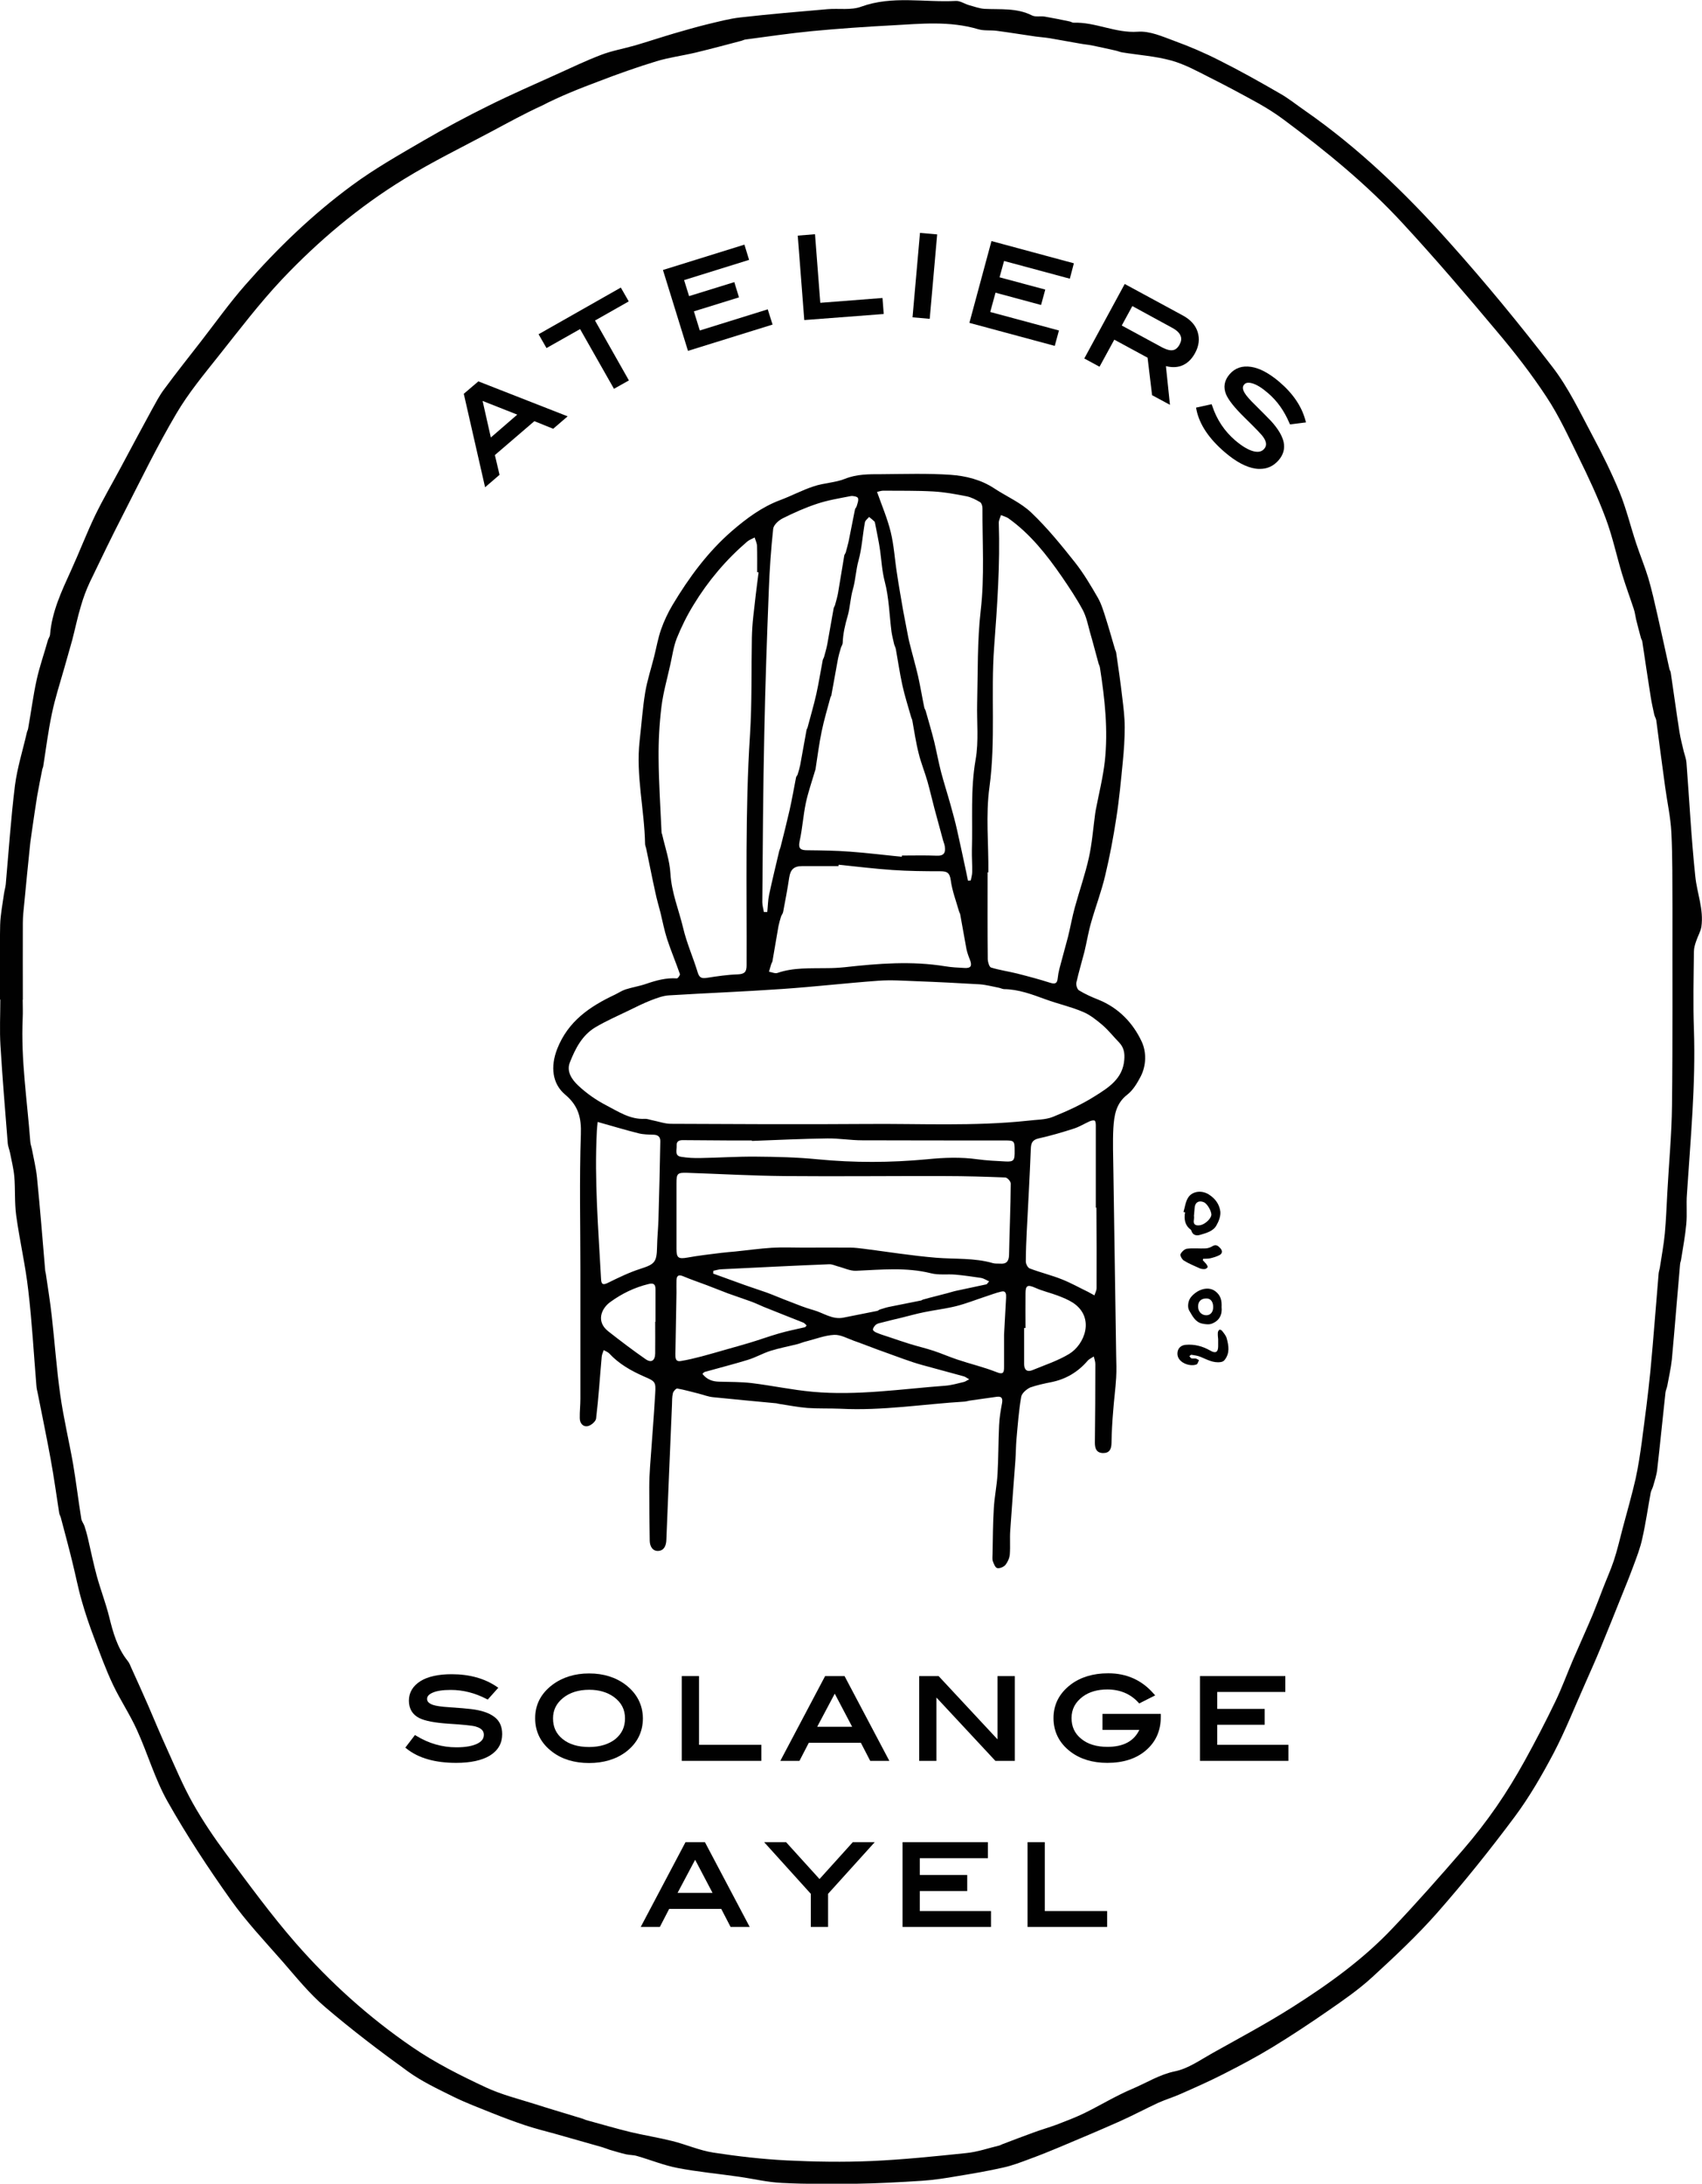 <?xml version="1.0" encoding="utf-8"?>
<!-- Generator: Adobe Illustrator 26.4.1, SVG Export Plug-In . SVG Version: 6.00 Build 0)  -->
<svg version="1.1" id="Calque_1" xmlns="http://www.w3.org/2000/svg" xmlns:xlink="http://www.w3.org/1999/xlink" x="0px" y="0px"
	 viewBox="0 0 109.47 140.41" style="enable-background:new 0 0 109.47 140.41;" xml:space="preserve">
<style type="text/css">
	.st0{fill:#010101;}
</style>
<g>
	<path class="st0" d="M36.51,26.77l-5.67-2.22l-0.07-0.03l-0.94,0.8l1.37,6.01l0.93-0.8l-0.3-1.27l2.54-2.18l1.21,0.49L36.51,26.77z
		 M31.57,28.13l-0.53-2.35l2.23,0.88L31.57,28.13z"/>
	<polygon class="st0" points="37.31,21.16 39.49,25 40.45,24.46 38.27,20.61 40.44,19.38 39.93,18.49 34.75,21.43 34.64,21.49 
		35.15,22.38 	"/>
	<polygon class="st0" points="49.69,20.87 49.38,19.89 45.01,21.25 44.63,20.02 47.53,19.12 47.23,18.14 44.32,19.04 44,18.01 
		48.18,16.71 47.88,15.73 42.64,17.36 44.25,22.56 	"/>
	<polygon class="st0" points="56.84,20.19 56.76,19.16 52.76,19.47 52.42,15.06 51.31,15.15 51.73,20.58 	"/>
	
		<rect x="56.75" y="17.17" transform="matrix(0.088 -0.996 0.996 0.088 36.597 75.415)" class="st0" width="5.45" height="1.11"/>
	<polygon class="st0" points="68.11,21.25 63.69,20.06 64.03,18.82 66.96,19.61 67.23,18.62 64.29,17.83 64.58,16.78 68.81,17.92 
		69.07,16.93 63.77,15.5 62.35,20.76 67.84,22.24 	"/>
	<path class="st0" d="M76.86,22.71c0.26-0.47,0.31-0.93,0.17-1.37c-0.14-0.44-0.47-0.8-0.98-1.07l-3.71-2.01l-2.6,4.79l0.98,0.53
		l0.95-1.74l2.14,1.16l0.29,2.41l1.15,0.62l-0.26-2.49c0.35,0.09,0.67,0.09,0.97-0.01C76.33,23.4,76.63,23.13,76.86,22.71z
		 M75.38,21.07c0.32,0.17,0.51,0.36,0.57,0.57c0.05,0.16,0.02,0.33-0.09,0.53c-0.1,0.18-0.22,0.29-0.36,0.33
		c-0.19,0.06-0.43,0-0.73-0.15l-2.62-1.42l0.68-1.25L75.38,21.07z"/>
	<path class="st0" d="M82.28,24.55c-0.65-0.55-1.26-0.88-1.81-0.96c-0.57-0.09-1.04,0.07-1.39,0.48c-0.34,0.4-0.41,0.83-0.22,1.29
		c0.16,0.37,0.54,0.85,1.17,1.47c0.85,0.83,1.14,1.15,1.22,1.27c0.29,0.41,0.17,0.63,0.06,0.76c-0.15,0.18-0.37,0.23-0.67,0.16
		c-0.34-0.08-0.74-0.32-1.19-0.7c-0.69-0.59-1.19-1.34-1.48-2.22l-0.04-0.11l-1,0.22l0.02,0.12c0.19,0.95,0.8,1.87,1.83,2.75
		c0.71,0.61,1.37,0.96,1.96,1.05c0.1,0.02,0.2,0.02,0.3,0.02c0.48,0,0.88-0.19,1.2-0.56c0.31-0.36,0.41-0.75,0.32-1.17
		c-0.09-0.4-0.36-0.86-0.82-1.36c-0.16-0.17-0.49-0.5-1.01-1.02c-0.34-0.33-0.57-0.59-0.68-0.78c-0.18-0.3-0.1-0.45-0.03-0.53
		c0.04-0.05,0.16-0.19,0.53-0.08c0.28,0.08,0.62,0.29,1,0.62c0.59,0.5,1.05,1.15,1.38,1.93l0.04,0.09L84,27.16l-0.04-0.14
		C83.72,26.12,83.15,25.29,82.28,24.55z"/>
	<path class="st0" d="M109.04,56.36c-0.26-2.44-0.38-4.88-0.57-7.33c-0.02-0.24-0.11-0.47-0.17-0.7c-0.1-0.42-0.21-0.84-0.28-1.27
		c-0.2-1.27-0.37-2.54-0.56-3.81c-0.01-0.09-0.07-0.16-0.09-0.25c-0.25-1.14-0.5-2.29-0.76-3.43c-0.18-0.8-0.36-1.6-0.59-2.39
		c-0.23-0.76-0.54-1.5-0.79-2.26c-0.36-1.09-0.63-2.21-1.06-3.27c-0.51-1.24-1.11-2.45-1.74-3.63c-0.8-1.5-1.54-3.07-2.56-4.4
		c-2.12-2.76-4.34-5.46-6.66-8.05c-2.79-3.13-5.81-6.04-9.27-8.45c-0.54-0.37-1.05-0.79-1.62-1.11c-1.28-0.74-2.56-1.46-3.88-2.12
		c-0.94-0.48-1.92-0.9-2.91-1.26c-0.76-0.28-1.58-0.65-2.35-0.59c-1.44,0.1-2.72-0.63-4.13-0.58c-0.08,0-0.16-0.06-0.25-0.08
		c-0.53-0.11-1.06-0.22-1.59-0.31c-0.28-0.05-0.61,0.04-0.84-0.08c-0.97-0.49-2.01-0.37-3.04-0.42c-0.34-0.02-0.67-0.15-1.01-0.24
		c-0.28-0.08-0.56-0.28-0.83-0.27c-2.03,0.11-4.09-0.36-6.1,0.37c-0.65,0.24-1.44,0.1-2.16,0.16c-1.87,0.16-3.74,0.32-5.6,0.53
		c-0.73,0.08-1.45,0.28-2.17,0.45c-0.69,0.17-1.38,0.37-2.07,0.57c-0.85,0.25-1.69,0.53-2.54,0.78c-0.73,0.21-1.49,0.34-2.19,0.61
		c-0.97,0.37-1.91,0.82-2.86,1.25c-1.46,0.66-2.93,1.3-4.36,2.01c-1.42,0.7-2.82,1.45-4.18,2.24c-1.58,0.92-3.19,1.83-4.66,2.92
		c-2.51,1.85-4.76,4.02-6.82,6.37c-1.01,1.15-1.9,2.4-2.83,3.6c-0.8,1.03-1.62,2.06-2.4,3.12c-0.3,0.4-0.53,0.85-0.77,1.28
		c-0.67,1.22-1.32,2.45-1.98,3.68c-0.56,1.05-1.16,2.07-1.68,3.14c-0.56,1.17-1.02,2.38-1.56,3.56c-0.6,1.32-1.22,2.63-1.34,4.1
		c-0.01,0.13-0.1,0.24-0.14,0.37C2.85,42,2.55,42.84,2.36,43.7c-0.23,1.04-0.36,2.09-0.55,3.14C1.8,46.93,1.75,47,1.73,47.09
		c-0.26,1.14-0.62,2.27-0.77,3.43c-0.26,2.1-0.4,4.22-0.59,6.34c-0.02,0.2-0.08,0.39-0.11,0.58c-0.09,0.67-0.23,1.35-0.25,2.02
		c-0.04,1.6-0.01,3.21-0.01,4.81c0.01,0,0.01,0,0.02,0c0,0.99-0.05,1.98,0.01,2.97c0.13,2.1,0.3,4.19,0.47,6.29
		c0.02,0.19,0.1,0.38,0.14,0.57c0.1,0.51,0.23,1.02,0.28,1.54c0.07,0.83,0.01,1.68,0.12,2.5c0.22,1.62,0.6,3.22,0.78,4.84
		c0.24,2.03,0.35,4.06,0.52,6.1c0.01,0.17,0.05,0.35,0.09,0.52c0.28,1.41,0.57,2.81,0.83,4.23c0.21,1.15,0.37,2.31,0.55,3.47
		c0.02,0.11,0.09,0.2,0.11,0.31c0.25,0.94,0.5,1.87,0.73,2.81c0.21,0.84,0.37,1.69,0.61,2.52c0.23,0.81,0.5,1.6,0.8,2.39
		c0.38,1.01,0.75,2.03,1.21,3c0.47,0.99,1.09,1.91,1.54,2.91c0.69,1.51,1.15,3.14,1.96,4.58c1.23,2.18,2.61,4.28,4.06,6.32
		c1,1.41,2.2,2.68,3.34,3.98c0.88,1.01,1.73,2.07,2.74,2.93c1.71,1.46,3.51,2.83,5.34,4.15c0.89,0.64,1.91,1.12,2.9,1.61
		c0.81,0.4,1.67,0.72,2.51,1.06c0.7,0.28,1.4,0.54,2.11,0.78c0.63,0.21,1.28,0.37,1.93,0.55c1.01,0.29,2.02,0.57,3.03,0.86
		c0.17,0.05,0.33,0.12,0.49,0.17c0.35,0.1,0.7,0.21,1.05,0.29c0.23,0.05,0.48,0.04,0.71,0.11c0.87,0.25,1.72,0.6,2.61,0.77
		c1.3,0.25,2.62,0.37,3.93,0.56c0.93,0.13,1.85,0.36,2.79,0.4c1.6,0.08,3.21,0.07,4.81,0.05c1.4-0.02,2.8-0.1,4.2-0.19
		c0.76-0.05,1.52-0.17,2.27-0.3c0.98-0.16,1.97-0.33,2.94-0.55c0.59-0.13,1.16-0.35,1.72-0.56c0.63-0.23,1.25-0.48,1.87-0.74
		c1.31-0.55,2.62-1.1,3.92-1.68c0.83-0.37,1.63-0.8,2.45-1.18c0.47-0.21,0.97-0.36,1.44-0.57c0.93-0.41,1.86-0.82,2.76-1.28
		c1.06-0.54,2.12-1.1,3.14-1.72c1.23-0.75,2.44-1.55,3.62-2.37c0.97-0.67,1.95-1.35,2.82-2.15c1.44-1.32,2.87-2.66,4.16-4.12
		c1.75-1.99,3.41-4.06,4.99-6.18c0.96-1.29,1.77-2.7,2.52-4.12c0.75-1.44,1.35-2.96,2.01-4.44c0.34-0.77,0.69-1.55,1.01-2.33
		c0.45-1.09,0.89-2.19,1.33-3.29c0.26-0.64,0.52-1.28,0.76-1.93c0.22-0.59,0.45-1.18,0.58-1.79c0.22-0.97,0.36-1.96,0.54-2.94
		c0.03-0.15,0.12-0.28,0.16-0.43c0.1-0.35,0.22-0.71,0.26-1.07c0.19-1.65,0.35-3.3,0.53-4.94c0.02-0.15,0.09-0.29,0.12-0.45
		c0.1-0.56,0.23-1.11,0.29-1.67c0.19-2.05,0.35-4.1,0.53-6.14c0.01-0.11,0.06-0.21,0.07-0.32c0.12-0.75,0.26-1.5,0.33-2.26
		c0.06-0.63-0.01-1.28,0.04-1.91c0.23-3.53,0.57-7.05,0.45-10.59c-0.06-1.67-0.02-3.34,0-5.01c0-0.23,0.07-0.47,0.15-0.69
		c0.1-0.31,0.28-0.6,0.33-0.91C109.59,58.47,109.15,57.43,109.04,56.36z M107.54,71.08c-0.02,1.86-0.2,3.73-0.3,5.59
		c-0.05,0.88-0.08,1.76-0.16,2.63c-0.07,0.74-0.21,1.47-0.32,2.2c-0.02,0.13-0.07,0.26-0.08,0.39c-0.18,2.09-0.33,4.18-0.53,6.27
		c-0.15,1.52-0.35,3.03-0.55,4.54c-0.11,0.8-0.23,1.6-0.4,2.38c-0.24,1.05-0.54,2.09-0.82,3.14c-0.19,0.71-0.35,1.43-0.58,2.12
		c-0.21,0.63-0.49,1.24-0.73,1.87c-0.21,0.54-0.41,1.08-0.63,1.61c-0.41,0.97-0.85,1.94-1.27,2.91c-0.38,0.89-0.71,1.8-1.13,2.67
		c-0.62,1.29-1.28,2.56-1.97,3.81c-0.56,1.01-1.16,2-1.81,2.94c-0.67,0.97-1.4,1.91-2.17,2.8c-1.48,1.71-2.97,3.4-4.53,5.04
		c-1.89,2-4.12,3.6-6.44,5.07c-1.67,1.06-3.42,1.99-5.15,2.96c-0.77,0.43-1.55,0.99-2.39,1.16c-1.01,0.21-1.83,0.74-2.73,1.12
		c-1.07,0.45-2.08,1.07-3.12,1.58c-0.58,0.28-1.19,0.51-1.79,0.74c-0.49,0.18-0.99,0.32-1.47,0.5c-0.67,0.24-1.34,0.5-2,0.75
		c-0.06,0.02-0.12,0.06-0.18,0.08c-0.72,0.17-1.42,0.42-2.15,0.49c-2.02,0.21-4.05,0.42-6.08,0.51c-1.82,0.08-3.65,0.05-5.47-0.04
		c-1.57-0.08-3.14-0.26-4.7-0.5c-0.91-0.14-1.77-0.53-2.67-0.75c-0.88-0.22-1.78-0.36-2.66-0.57c-0.94-0.23-1.87-0.5-2.81-0.76
		c-0.13-0.03-0.24-0.1-0.37-0.13c-1-0.31-2.01-0.6-3-0.92c-1.05-0.33-2.13-0.6-3.12-1.06c-1.65-0.77-3.27-1.58-4.78-2.62
		c-2.77-1.9-5.24-4.13-7.44-6.64c-1.6-1.83-3.03-3.8-4.48-5.74c-0.78-1.05-1.52-2.14-2.16-3.28c-0.63-1.12-1.13-2.32-1.66-3.49
		c-0.42-0.92-0.81-1.86-1.21-2.79c-0.35-0.81-0.72-1.61-1.08-2.41c-0.07-0.16-0.13-0.33-0.24-0.46c-0.67-0.84-0.94-1.83-1.19-2.84
		c-0.22-0.88-0.55-1.73-0.79-2.6c-0.22-0.81-0.39-1.64-0.58-2.46c-0.06-0.25-0.13-0.51-0.21-0.75c-0.05-0.16-0.18-0.31-0.21-0.48
		c-0.19-1.18-0.33-2.36-0.53-3.54c-0.26-1.47-0.61-2.93-0.82-4.41c-0.24-1.69-0.36-3.4-0.55-5.09c-0.1-0.91-0.25-1.81-0.38-2.71
		c-0.01-0.07-0.03-0.13-0.04-0.19c-0.17-2-0.33-4.01-0.53-6.01c-0.06-0.6-0.21-1.2-0.32-1.79c-0.03-0.17-0.1-0.34-0.11-0.51
		c-0.2-2.64-0.61-5.27-0.49-7.94c0.02-0.39,0-0.79,0-1.19c0,0,0,0,0.01,0c0-1.65-0.01-3.3,0-4.94c0-0.42,0.05-0.83,0.09-1.25
		c0.12-1.24,0.24-2.48,0.37-3.72c0.03-0.33,0.09-0.65,0.13-0.98c0.11-0.74,0.21-1.47,0.33-2.2c0.1-0.58,0.22-1.15,0.33-1.72
		c0.01-0.06,0.05-0.12,0.06-0.19c0.18-1.13,0.32-2.28,0.56-3.4c0.2-0.97,0.51-1.92,0.78-2.87c0.17-0.62,0.36-1.24,0.53-1.87
		c0.19-0.73,0.34-1.47,0.56-2.19c0.15-0.52,0.34-1.03,0.57-1.52c0.7-1.46,1.4-2.91,2.14-4.35c1.11-2.17,2.18-4.38,3.42-6.48
		c0.78-1.33,1.78-2.53,2.74-3.74c1.32-1.66,2.61-3.36,4.06-4.9c2.34-2.47,4.95-4.67,7.86-6.45c1.79-1.1,3.69-2.03,5.55-3.02
		c1.09-0.58,2.17-1.18,3.29-1.69C36,6.2,37.25,5.7,38.51,5.23c1.22-0.47,2.46-0.91,3.71-1.29c0.82-0.25,1.69-0.36,2.53-0.56
		c0.99-0.24,1.97-0.5,2.95-0.76c0.08-0.02,0.16-0.07,0.25-0.08C49.38,2.35,50.8,2.14,52.24,2c1.7-0.16,3.41-0.28,5.12-0.37
		c1.86-0.1,3.72-0.3,5.56,0.25c0.37,0.11,0.79,0.05,1.18,0.1c0.84,0.11,1.68,0.25,2.52,0.37c0.3,0.04,0.61,0.06,0.91,0.11
		c0.64,0.11,1.28,0.23,1.92,0.34c0.26,0.05,0.52,0.07,0.78,0.12c0.51,0.1,1.01,0.22,1.52,0.33c0.15,0.03,0.29,0.1,0.44,0.12
		c1.05,0.17,2.12,0.24,3.14,0.52c0.87,0.24,1.68,0.69,2.49,1.1c1.06,0.53,2.1,1.09,3.13,1.66c0.55,0.31,1.09,0.65,1.6,1.03
		c2.73,2.03,5.37,4.18,7.68,6.69c2.08,2.25,4.08,4.59,6.05,6.94c1.14,1.35,2.23,2.75,3.2,4.23c0.8,1.21,1.41,2.55,2.05,3.85
		c0.63,1.28,1.24,2.58,1.74,3.92c0.44,1.17,0.7,2.4,1.06,3.6c0.23,0.76,0.51,1.51,0.76,2.27c0.07,0.21,0.09,0.43,0.14,0.64
		c0.1,0.4,0.2,0.79,0.31,1.19c0.02,0.08,0.08,0.16,0.09,0.24c0.18,1.18,0.35,2.37,0.54,3.55c0.06,0.39,0.15,0.77,0.23,1.15
		c0.03,0.13,0.11,0.24,0.13,0.37c0.19,1.43,0.37,2.85,0.57,4.28c0.13,0.97,0.35,1.94,0.4,2.92c0.08,1.62,0.06,3.25,0.07,4.87
		C107.56,62.61,107.59,66.85,107.54,71.08z"/>
	<path class="st0" d="M67.62,88.87c0.94-0.19,1.71-0.65,2.33-1.37c0.1-0.12,0.27-0.19,0.4-0.28c0.04,0.16,0.1,0.33,0.1,0.49
		c0,1.69-0.01,3.37-0.03,5.06c0,0.38,0.11,0.65,0.53,0.66c0.42,0,0.53-0.26,0.54-0.64c0.01-0.7,0.05-1.39,0.11-2.09
		c0.05-0.71,0.15-1.41,0.19-2.12c0.03-0.48,0.01-0.97,0-1.46c-0.06-3.96-0.12-7.91-0.18-11.87c-0.01-0.91-0.05-1.82,0-2.72
		c0.05-0.8,0.16-1.58,0.9-2.15c0.36-0.28,0.63-0.73,0.85-1.15c0.38-0.73,0.38-1.6,0.07-2.26c-0.56-1.2-1.49-2.17-2.78-2.69
		c-0.43-0.17-0.86-0.36-1.25-0.6c-0.12-0.07-0.2-0.35-0.17-0.5c0.15-0.67,0.35-1.33,0.52-1.99c0.15-0.62,0.25-1.26,0.43-1.88
		c0.29-1.02,0.67-2.01,0.91-3.04c0.29-1.21,0.52-2.44,0.71-3.68c0.19-1.21,0.3-2.43,0.42-3.64c0.07-0.72,0.12-1.45,0.12-2.18
		c0-0.65-0.08-1.29-0.16-1.94c-0.11-0.96-0.25-1.91-0.39-2.87c-0.01-0.08-0.06-0.15-0.08-0.23c-0.19-0.64-0.37-1.29-0.57-1.92
		c-0.15-0.47-0.29-0.96-0.53-1.38c-0.45-0.78-0.91-1.56-1.47-2.27c-0.88-1.11-1.78-2.22-2.81-3.2c-0.67-0.64-1.58-1.03-2.37-1.55
		c-0.86-0.57-1.84-0.81-2.82-0.88c-1.48-0.1-2.97-0.05-4.46-0.04c-0.79,0-1.57-0.01-2.34,0.3c-0.63,0.25-1.35,0.26-2,0.48
		c-0.74,0.24-1.44,0.62-2.17,0.89c-1.17,0.44-2.15,1.17-3.08,1.97c-1.57,1.36-2.78,3.01-3.84,4.78c-0.29,0.49-0.54,1.02-0.73,1.56
		c-0.2,0.57-0.3,1.17-0.45,1.76c-0.19,0.76-0.44,1.51-0.57,2.28c-0.17,1.03-0.24,2.08-0.36,3.12c-0.25,2.23,0.31,4.42,0.35,6.64
		c0,0.09,0.05,0.19,0.07,0.28c0.2,0.94,0.38,1.89,0.59,2.83c0.09,0.44,0.22,0.87,0.33,1.3c0.14,0.57,0.25,1.16,0.43,1.71
		c0.25,0.76,0.56,1.49,0.82,2.24c0.02,0.07-0.13,0.28-0.19,0.28c-0.69-0.05-1.34,0.13-1.98,0.35c-0.43,0.15-0.89,0.22-1.33,0.36
		c-0.24,0.08-0.46,0.23-0.69,0.34c-1.61,0.76-3,1.7-3.7,3.48c-0.45,1.15-0.32,2.25,0.52,2.95c0.84,0.71,1.04,1.48,1,2.55
		c-0.1,2.92-0.03,5.84-0.03,8.76c0,0,0,0,0,0c0,2.74,0,5.48,0,8.23c0,0.42-0.05,0.84-0.04,1.26c0,0.32,0.21,0.57,0.51,0.51
		c0.21-0.04,0.52-0.3,0.54-0.49c0.16-1.32,0.24-2.64,0.36-3.96c0.01-0.15,0.08-0.29,0.13-0.44c0.12,0.07,0.26,0.12,0.35,0.21
		c0.63,0.68,1.41,1.12,2.25,1.49c0.72,0.31,0.76,0.34,0.71,1.11c-0.09,1.57-0.22,3.13-0.33,4.7c-0.03,0.44-0.05,0.88-0.05,1.31
		c0,1.15,0.01,2.3,0.03,3.45c0.01,0.35,0.19,0.68,0.58,0.64c0.36-0.04,0.48-0.36,0.49-0.73c0.11-2.88,0.24-5.76,0.36-8.64
		c0.01-0.26,0-0.52,0.06-0.77c0.03-0.12,0.2-0.31,0.28-0.3c0.46,0.08,0.9,0.21,1.35,0.32c0.32,0.08,0.64,0.21,0.97,0.24
		c1.35,0.14,2.7,0.26,4.05,0.39c0.06,0.01,0.13,0.03,0.19,0.04c0.6,0.09,1.2,0.21,1.81,0.26c0.71,0.05,1.43,0.02,2.14,0.05
		c2.68,0.14,5.33-0.3,7.99-0.46c0.1-0.01,0.19-0.04,0.29-0.06c0.59-0.08,1.18-0.17,1.77-0.25c0.32-0.04,0.38,0.12,0.33,0.41
		c-0.09,0.47-0.17,0.95-0.19,1.44c-0.05,1.04-0.04,2.08-0.1,3.11c-0.04,0.74-0.2,1.48-0.24,2.22c-0.06,0.97-0.06,1.95-0.08,2.92
		c0,0.16-0.03,0.34,0.02,0.48c0.06,0.17,0.16,0.42,0.29,0.44c0.16,0.03,0.41-0.08,0.52-0.21c0.15-0.19,0.26-0.44,0.28-0.68
		c0.04-0.52-0.01-1.04,0.03-1.56c0.1-1.5,0.22-3,0.33-4.5c0.03-0.45,0.03-0.91,0.07-1.36c0.08-0.9,0.15-1.81,0.3-2.7
		c0.04-0.24,0.35-0.5,0.59-0.61C66.67,89.07,67.15,88.96,67.62,88.87z M70.53,82.82c0,0.16-0.09,0.32-0.14,0.47
		c-0.13-0.07-0.27-0.15-0.4-0.22c-0.56-0.27-1.11-0.58-1.69-0.81c-0.68-0.27-1.39-0.44-2.07-0.7c-0.13-0.05-0.25-0.29-0.25-0.45
		c0-0.65,0.03-1.3,0.06-1.94c0.09-1.76,0.19-3.52,0.26-5.29c0.01-0.38,0.1-0.59,0.5-0.68c0.76-0.17,1.52-0.39,2.26-0.63
		c0.35-0.11,0.67-0.31,1-0.46c0.11-0.05,0.24-0.09,0.34-0.06c0.06,0.02,0.08,0.19,0.08,0.3c0,1.77,0,3.53,0,5.3
		c0.01,0,0.03,0,0.04,0C70.53,79.39,70.54,81.1,70.53,82.82z M63.64,50.61c0.41-3,0.08-6,0.3-8.99c0.2-2.67,0.39-5.33,0.3-8.01
		c0-0.16,0.09-0.32,0.14-0.49c0.16,0.07,0.33,0.11,0.47,0.2c1.42,1.01,2.48,2.36,3.46,3.78c0.47,0.69,0.94,1.39,1.33,2.12
		c0.23,0.43,0.33,0.93,0.46,1.41c0.2,0.68,0.37,1.36,0.56,2.04c0.03,0.09,0.08,0.18,0.09,0.28c0.31,1.99,0.53,3.99,0.31,6
		c-0.12,1.05-0.38,2.08-0.58,3.12c-0.02,0.08-0.02,0.16-0.04,0.24c-0.13,0.96-0.2,1.92-0.41,2.86c-0.24,1.07-0.61,2.12-0.9,3.18
		c-0.17,0.62-0.28,1.25-0.43,1.86c-0.18,0.7-0.38,1.38-0.56,2.08c-0.05,0.2-0.09,0.41-0.11,0.61c-0.03,0.34-0.17,0.39-0.49,0.29
		c-0.69-0.22-1.4-0.41-2.11-0.59c-0.56-0.14-1.14-0.22-1.69-0.39c-0.11-0.04-0.2-0.34-0.21-0.52c-0.02-1.87-0.01-3.73-0.01-5.6
		c0.02,0,0.03,0,0.05,0C63.59,54.27,63.39,52.41,63.64,50.61z M56.81,31.55c1.07,0.01,2.14-0.01,3.21,0.05
		c0.72,0.04,1.43,0.17,2.14,0.31c0.31,0.06,0.61,0.22,0.88,0.38c0.09,0.05,0.15,0.25,0.15,0.38c-0.01,2.19,0.14,4.4-0.11,6.56
		c-0.23,2-0.18,3.98-0.23,5.97c-0.03,1.22,0.11,2.46-0.1,3.64c-0.34,1.94-0.18,3.88-0.24,5.82c-0.01,0.47,0.03,0.94,0.02,1.41
		c0,0.18-0.06,0.36-0.09,0.54c-0.06,0.01-0.12,0.01-0.18,0.02c-0.04-0.19-0.08-0.39-0.12-0.58c-0.19-0.89-0.38-1.78-0.58-2.67
		c-0.12-0.54-0.27-1.08-0.42-1.62c-0.2-0.72-0.43-1.43-0.62-2.15c-0.16-0.63-0.28-1.28-0.43-1.91c-0.17-0.68-0.37-1.35-0.56-2.02
		c-0.02-0.06-0.07-0.12-0.08-0.18c-0.14-0.67-0.25-1.35-0.4-2.02c-0.17-0.73-0.38-1.45-0.56-2.18c-0.04-0.17-0.08-0.35-0.11-0.52
		c-0.09-0.49-0.19-0.97-0.28-1.46c-0.14-0.82-0.29-1.64-0.41-2.46c-0.14-0.88-0.19-1.79-0.4-2.65c-0.21-0.86-0.56-1.68-0.88-2.58
		C56.55,31.6,56.68,31.55,56.81,31.55z M62.05,62.24c-0.42-0.02-0.84-0.04-1.26-0.11c-2.15-0.35-4.3-0.18-6.45,0.06
		c-0.39,0.04-0.78,0.06-1.16,0.06c-1.07,0.02-2.14-0.05-3.18,0.31c-0.15,0.05-0.36-0.05-0.54-0.08c0.05-0.16,0.09-0.32,0.14-0.48
		c0.02-0.06,0.06-0.12,0.08-0.18c0.13-0.76,0.26-1.51,0.39-2.27c0.04-0.2,0.1-0.4,0.16-0.6c0.03-0.11,0.12-0.2,0.14-0.31
		c0.14-0.74,0.28-1.47,0.39-2.21c0.08-0.52,0.3-0.74,0.83-0.74c0.78,0,1.56,0,2.34,0c0-0.03,0.01-0.06,0.01-0.09
		c1.16,0.12,2.31,0.26,3.47,0.34c1.02,0.07,2.04,0.08,3.06,0.08c0.43,0,0.61,0.08,0.68,0.57c0.09,0.69,0.35,1.36,0.54,2.03
		c0.02,0.06,0.06,0.12,0.07,0.18c0.14,0.74,0.26,1.48,0.4,2.22c0.05,0.23,0.13,0.46,0.22,0.68C62.54,62.1,62.45,62.26,62.05,62.24z
		 M55.63,33.59c0.02-0.13,0.17-0.23,0.27-0.35c0.12,0.1,0.24,0.19,0.35,0.3c0.02,0.02,0.02,0.06,0.03,0.09
		c0.11,0.6,0.25,1.19,0.33,1.79c0.09,0.65,0.12,1.29,0.29,1.95c0.28,1.05,0.3,2.16,0.44,3.25c0.04,0.27,0.11,0.53,0.17,0.8
		c0.03,0.11,0.09,0.21,0.11,0.32c0.14,0.77,0.25,1.55,0.42,2.32c0.15,0.69,0.37,1.36,0.56,2.04c0.02,0.08,0.07,0.15,0.08,0.23
		c0.13,0.71,0.23,1.42,0.41,2.12c0.15,0.62,0.4,1.21,0.57,1.82c0.16,0.57,0.29,1.14,0.44,1.71c0.18,0.67,0.36,1.33,0.54,1.99
		c0.04,0.16,0.11,0.31,0.13,0.46c0.06,0.4-0.06,0.61-0.52,0.59c-0.75-0.03-1.49-0.01-2.24-0.01c0,0.03-0.01,0.05-0.01,0.08
		c-1.11-0.11-2.22-0.25-3.33-0.33c-0.91-0.07-1.81-0.08-2.72-0.09c-0.42,0-0.63-0.07-0.52-0.58c0.18-0.81,0.23-1.65,0.4-2.46
		c0.15-0.7,0.39-1.38,0.59-2.06c0.01-0.03,0.02-0.06,0.03-0.09c0.13-0.82,0.23-1.65,0.4-2.46c0.15-0.73,0.37-1.45,0.56-2.17
		c0.01-0.05,0.05-0.09,0.06-0.13c0.14-0.75,0.27-1.51,0.41-2.26c0.05-0.27,0.12-0.53,0.2-0.79c0.03-0.11,0.11-0.21,0.12-0.32
		c0.02-0.6,0.15-1.16,0.32-1.74c0.16-0.55,0.17-1.15,0.34-1.73c0.17-0.6,0.19-1.25,0.37-1.88C55.44,35.22,55.48,34.39,55.63,33.59z
		 M49.16,47.06c0.06-3.05,0.17-6.09,0.29-9.14c0.05-1.31,0.14-2.62,0.28-3.92c0.03-0.25,0.35-0.54,0.61-0.67
		c0.72-0.36,1.46-0.69,2.22-0.94c0.69-0.23,1.43-0.35,2.15-0.49c0.15-0.03,0.43,0.03,0.47,0.12c0.06,0.14-0.03,0.35-0.08,0.53
		c-0.02,0.08-0.1,0.14-0.11,0.21c-0.14,0.69-0.27,1.38-0.41,2.06c-0.05,0.23-0.12,0.46-0.18,0.69c-0.02,0.08-0.09,0.14-0.1,0.22
		c-0.14,0.8-0.26,1.61-0.4,2.41c-0.05,0.27-0.13,0.53-0.2,0.79c-0.02,0.06-0.07,0.12-0.08,0.18c-0.14,0.77-0.27,1.54-0.41,2.31
		c-0.05,0.28-0.14,0.56-0.21,0.83c-0.02,0.06-0.06,0.12-0.08,0.18c-0.14,0.72-0.25,1.45-0.41,2.17c-0.16,0.73-0.38,1.45-0.57,2.18
		c-0.01,0.05-0.05,0.09-0.06,0.13c-0.14,0.76-0.27,1.51-0.41,2.27c-0.04,0.2-0.1,0.4-0.16,0.6c-0.02,0.08-0.1,0.14-0.11,0.21
		c-0.14,0.71-0.26,1.42-0.42,2.12c-0.18,0.79-0.38,1.58-0.58,2.37c-0.02,0.08-0.06,0.15-0.08,0.23c-0.22,0.94-0.45,1.87-0.65,2.81
		c-0.08,0.37-0.08,0.75-0.12,1.12c-0.07,0-0.14,0-0.22,0c-0.03-0.21-0.1-0.42-0.1-0.63C49.06,54.36,49.08,50.71,49.16,47.06z
		 M43.12,56.16c-0.05-0.84-0.34-1.66-0.53-2.5c-0.01-0.05-0.04-0.09-0.04-0.14c-0.07-1.6-0.18-3.2-0.19-4.8
		c-0.01-1.08,0.05-2.18,0.18-3.25c0.11-0.92,0.37-1.81,0.57-2.72c0.13-0.58,0.21-1.17,0.42-1.71c0.3-0.74,0.66-1.47,1.08-2.15
		c0.93-1.53,2.08-2.89,3.44-4.06c0.14-0.12,0.32-0.18,0.49-0.27c0.05,0.18,0.14,0.35,0.15,0.53c0.02,0.57,0.01,1.14,0.01,1.7
		c0.03,0,0.06,0.01,0.09,0.01c-0.12,0.95-0.24,1.89-0.34,2.84c-0.05,0.45-0.08,0.91-0.09,1.36c-0.04,2.08,0.01,4.16-0.12,6.23
		c-0.32,4.94-0.2,9.89-0.22,14.84c0,0.42-0.13,0.56-0.56,0.58c-0.66,0.02-1.32,0.12-1.97,0.22c-0.32,0.05-0.5,0.03-0.61-0.33
		c-0.29-0.96-0.71-1.89-0.94-2.87C43.66,58.5,43.19,57.39,43.12,56.16z M42.14,84.99c0,0.68,0.01,1.36,0,2.04
		c-0.01,0.46-0.25,0.62-0.62,0.36c-0.82-0.57-1.61-1.17-2.4-1.79c-0.8-0.63-0.44-1.47,0.13-1.88c0.74-0.54,1.56-0.94,2.47-1.16
		c0.36-0.09,0.44,0.06,0.44,0.35c0,0.7,0,1.39,0,2.09C42.15,84.99,42.15,84.99,42.14,84.99z M42.35,78.45
		c-0.02,0.58-0.08,1.16-0.09,1.75c-0.02,0.96-0.16,1.09-1.06,1.38c-0.72,0.23-1.42,0.57-2.11,0.91c-0.31,0.15-0.41,0.09-0.43-0.23
		c-0.17-3.19-0.44-6.37-0.27-9.56c0.01-0.17,0.03-0.34,0.05-0.56c0.94,0.26,1.78,0.52,2.63,0.73c0.31,0.08,0.64,0.08,0.96,0.09
		c0.3,0.01,0.45,0.14,0.44,0.44C42.44,75.09,42.4,76.77,42.35,78.45z M43.8,87.51c-0.38,0.07-0.36-0.23-0.36-0.47
		c0.02-1.31,0.05-2.63,0.07-3.94c0-0.26-0.01-0.52,0-0.78c0.01-0.32,0.16-0.38,0.45-0.25c0.5,0.21,1.01,0.38,1.51,0.57
		c0.45,0.17,0.89,0.35,1.34,0.52c0.49,0.18,0.99,0.34,1.48,0.52c0.28,0.1,0.55,0.23,0.83,0.35c0.84,0.34,1.69,0.67,2.54,1.01
		c0.08,0.03,0.14,0.11,0.22,0.18c-0.05,0.06-0.08,0.12-0.11,0.12c-0.56,0.13-1.12,0.24-1.67,0.4c-0.63,0.18-1.25,0.41-1.89,0.6
		c-0.5,0.15-1,0.29-1.5,0.43c-0.53,0.15-1.06,0.31-1.6,0.45C44.68,87.33,44.24,87.44,43.8,87.51z M45.87,81.89
		c0-0.06,0.01-0.12,0.01-0.18c0.19-0.04,0.37-0.1,0.56-0.1c2.3-0.11,4.59-0.23,6.89-0.32c0.18-0.01,0.36,0.08,0.54,0.13
		c0.4,0.1,0.79,0.3,1.18,0.29c1.62-0.07,3.23-0.24,4.83,0.16c0.51,0.13,1.07,0.04,1.6,0.09c0.55,0.05,1.09,0.13,1.63,0.21
		c0.16,0.03,0.31,0.13,0.51,0.22c-0.11,0.12-0.14,0.18-0.17,0.19c-0.64,0.14-1.28,0.27-1.92,0.41c-0.2,0.04-0.4,0.11-0.6,0.16
		c-0.23,0.06-0.46,0.12-0.69,0.18c-0.29,0.07-0.58,0.15-0.87,0.23c-0.05,0.01-0.08,0.05-0.13,0.06c-0.68,0.14-1.37,0.27-2.05,0.41
		c-0.2,0.04-0.4,0.11-0.6,0.17c-0.06,0.02-0.11,0.08-0.17,0.09c-0.72,0.15-1.44,0.28-2.16,0.43c-0.72,0.15-1.29-0.3-1.93-0.48
		c-0.55-0.15-1.08-0.37-1.62-0.58c-0.46-0.17-0.91-0.37-1.37-0.54c-0.47-0.17-0.96-0.32-1.43-0.49
		C47.23,82.38,46.55,82.14,45.87,81.89z M61.99,88.86c-0.39,0.09-0.79,0.21-1.19,0.24c-2.84,0.21-5.67,0.65-8.53,0.39
		c-1.32-0.12-2.62-0.4-3.93-0.56c-0.69-0.08-1.39-0.07-2.09-0.09c-0.42-0.01-0.78-0.13-1.07-0.5c0.06-0.06,0.1-0.12,0.16-0.13
		c0.92-0.26,1.84-0.49,2.75-0.77c0.5-0.15,0.96-0.42,1.46-0.58c0.57-0.18,1.17-0.29,1.76-0.44c0.18-0.05,0.36-0.13,0.54-0.17
		c0.6-0.15,1.2-0.39,1.8-0.42c0.42-0.02,0.85,0.23,1.27,0.38c0.5,0.17,0.98,0.37,1.48,0.55c0.58,0.21,1.16,0.42,1.74,0.63
		c0.39,0.14,0.78,0.27,1.18,0.38c0.89,0.25,1.79,0.48,2.68,0.73c0.1,0.03,0.18,0.1,0.34,0.19C62.18,88.76,62.09,88.84,61.99,88.86z
		 M64.58,85.82c0,0.59,0,1.32,0,2.05c0,0.35-0.02,0.55-0.5,0.35c-0.81-0.32-1.67-0.52-2.5-0.8c-0.51-0.17-1.01-0.39-1.52-0.56
		c-0.51-0.17-1.04-0.29-1.55-0.45c-0.46-0.14-0.91-0.3-1.36-0.45c-0.24-0.08-0.48-0.15-0.72-0.25c-0.11-0.04-0.26-0.12-0.28-0.2
		c-0.02-0.1,0.08-0.23,0.17-0.32c0.08-0.07,0.2-0.11,0.31-0.13c0.44-0.12,0.89-0.22,1.34-0.33c0.49-0.12,0.98-0.26,1.48-0.36
		c0.68-0.14,1.38-0.22,2.06-0.39c0.63-0.16,1.23-0.4,1.84-0.6c0.35-0.11,0.69-0.25,1.04-0.33c0.32-0.08,0.33,0.16,0.32,0.39
		C64.67,84.2,64.63,84.94,64.58,85.82z M64.9,80.69c-0.01,0.42-0.18,0.6-0.59,0.56c-0.15-0.01-0.3,0.01-0.44-0.03
		c-1.2-0.35-2.44-0.25-3.67-0.35c-1.56-0.13-3.11-0.38-4.67-0.58c-0.27-0.03-0.55-0.07-0.82-0.07c-1.02-0.01-2.04,0-3.07,0
		c-0.67,0-1.33-0.03-2,0.01c-0.79,0.05-1.57,0.16-2.35,0.24c-0.31,0.03-0.61,0.05-0.92,0.09c-0.72,0.09-1.44,0.17-2.15,0.3
		c-0.58,0.1-0.71,0.03-0.71-0.55c0-1.41,0-2.82,0-4.24c0-0.61,0.06-0.68,0.68-0.66c2.09,0.07,4.18,0.19,6.27,0.21
		c3.44,0.03,6.88-0.01,10.31,0c1.3,0,2.59,0.04,3.89,0.09c0.13,0.01,0.35,0.25,0.35,0.39C65,77.64,64.93,79.16,64.9,80.69z
		 M64.66,74.68c-0.6-0.03-1.2-0.06-1.79-0.14c-1.08-0.15-2.15-0.11-3.25,0c-2.34,0.22-4.69,0.23-7.04,0
		c-1.32-0.13-2.65-0.16-3.98-0.17c-1.18-0.01-2.36,0.07-3.54,0.09c-0.42,0.01-0.84-0.01-1.26-0.08c-0.43-0.07-0.26-0.45-0.28-0.72
		c-0.02-0.31,0.2-0.36,0.46-0.35c0.97,0.01,1.95,0.01,2.92,0.02c0.49,0,0.97,0,1.46,0c0,0.01,0,0.02,0,0.03
		c1.62-0.06,3.24-0.14,4.86-0.16c0.74-0.01,1.49,0.12,2.23,0.12c3.07,0.01,6.13,0.01,9.2,0.01c0.58,0,0.61,0.03,0.61,0.65
		C65.27,74.62,65.21,74.71,64.66,74.68z M55.72,72.27c-4.18,0.03-8.37,0.01-12.55-0.01c-0.41,0-0.81-0.15-1.22-0.23
		c-0.16-0.03-0.32-0.1-0.48-0.09c-0.94,0.05-1.69-0.46-2.46-0.86c-0.66-0.34-1.29-0.78-1.83-1.29c-0.38-0.36-0.76-0.88-0.53-1.47
		c0.35-0.89,0.79-1.76,1.65-2.27c0.69-0.41,1.43-0.73,2.15-1.08c0.47-0.23,0.95-0.47,1.44-0.66c0.37-0.14,0.76-0.29,1.15-0.31
		c2.42-0.15,4.85-0.24,7.27-0.41c2.06-0.14,4.12-0.38,6.19-0.53c0.8-0.06,1.62,0,2.43,0.03c1.36,0.05,2.72,0.12,4.08,0.2
		c0.41,0.03,0.82,0.14,1.23,0.22c0.11,0.02,0.22,0.08,0.33,0.09c0.95,0.01,1.81,0.34,2.69,0.66c0.79,0.29,1.62,0.47,2.39,0.8
		c0.46,0.19,0.88,0.53,1.27,0.86c0.39,0.34,0.71,0.75,1.07,1.12c0.3,0.32,0.36,0.68,0.32,1.12c-0.1,1.2-1.01,1.77-1.87,2.31
		c-0.85,0.54-1.77,0.96-2.71,1.34c-0.49,0.2-1.08,0.18-1.62,0.25C62.65,72.43,59.18,72.24,55.72,72.27z M65.87,87.72
		c0-0.78,0-1.55,0-2.33c0.03,0,0.06,0,0.09,0c0-0.74-0.01-1.49,0-2.23c0-0.52,0.14-0.57,0.62-0.36c0.46,0.21,0.96,0.32,1.44,0.5
		c0.34,0.13,0.69,0.27,1,0.47c1.43,0.96,0.74,2.69-0.26,3.29c-0.73,0.44-1.56,0.71-2.36,1.04C66.06,88.24,65.87,88.07,65.87,87.72z"
		/>
	<path class="st0" d="M77.76,76.81c-0.44-0.29-1.08-0.24-1.35,0.21c-0.16,0.26-0.2,0.6-0.29,0.91c0.03,0.01,0.06,0.01,0.1,0.02
		c-0.07,0.43-0.02,0.83,0.36,1.11c0.02,0.02,0.04,0.05,0.05,0.08c0.09,0.29,0.33,0.33,0.56,0.26c0.4-0.12,0.84-0.23,1.05-0.61
		c0.15-0.26,0.28-0.6,0.25-0.89C78.43,77.44,78.17,77.07,77.76,76.81z M77.13,78.79c-0.28,0.02-0.39-0.09-0.34-0.37
		c0.01-0.07,0.01-0.14,0.01-0.21c0,0-0.01,0-0.01,0c0.02-0.19,0.03-0.38,0.05-0.57c0.03-0.34,0.29-0.48,0.61-0.33
		c0.22,0.11,0.5,0.62,0.46,0.83C77.85,78.43,77.43,78.77,77.13,78.79z"/>
	<path class="st0" d="M76.63,87.34c-0.05-0.02-0.09-0.09-0.13-0.14c0.04-0.03,0.1-0.1,0.13-0.09c0.2,0.03,0.41,0.06,0.6,0.14
		c0.41,0.17,0.81,0.4,1.28,0.33c0.09-0.01,0.2-0.06,0.25-0.13c0.35-0.43,0.27-0.92,0.14-1.4c-0.05-0.17-0.18-0.33-0.3-0.48
		c-0.03-0.05-0.15-0.09-0.17-0.07c-0.05,0.04-0.1,0.12-0.1,0.19c-0.01,0.16,0.01,0.32,0.02,0.42c0,0.19,0,0.32,0,0.45
		c0,0.39-0.17,0.48-0.51,0.28c-0.49-0.28-1.01-0.42-1.58-0.37c-0.33,0.03-0.53,0.25-0.53,0.57c0,0.58,0.81,0.86,1.23,0.69
		c0.08-0.03,0.1-0.18,0.16-0.27c-0.07-0.04-0.14-0.09-0.22-0.11C76.81,87.34,76.71,87.36,76.63,87.34z"/>
	<path class="st0" d="M78.16,83.02c-0.49-0.36-1.2-0.08-1.58,0.41c-0.17,0.23-0.22,0.62-0.09,0.84c0.21,0.35,0.39,0.75,0.85,0.84
		c0.2,0.04,0.42,0.07,0.6,0c0.5-0.19,0.68-0.59,0.63-1.07C78.59,83.62,78.52,83.29,78.16,83.02z M77.59,84.57
		c-0.31,0-0.53-0.24-0.53-0.56c0-0.34,0.2-0.53,0.55-0.52c0.25,0,0.42,0.21,0.42,0.54C78.04,84.35,77.86,84.57,77.59,84.57z"/>
	<path class="st0" d="M77.98,80.13c-0.12,0.08-0.29,0.13-0.43,0.14c-0.4,0.02-0.81-0.03-1.2,0.02c-0.16,0.02-0.35,0.2-0.42,0.35
		c-0.04,0.09,0.09,0.33,0.21,0.41c0.32,0.2,0.67,0.34,1.02,0.5c0.1,0.04,0.22,0.06,0.32,0.05c0.07,0,0.16-0.06,0.19-0.12
		c0.02-0.05-0.04-0.14-0.08-0.2c-0.07-0.09-0.16-0.17-0.23-0.25c0.01-0.03,0.02-0.06,0.02-0.09c0.15-0.01,0.31,0,0.45-0.03
		c0.21-0.05,0.42-0.11,0.61-0.21c0.19-0.1,0.19-0.28,0.06-0.43C78.36,80.12,78.22,79.98,77.98,80.13z"/>
	<path class="st0" d="M31.79,110.39c-0.33-0.25-0.82-0.42-1.5-0.5c-0.23-0.03-0.7-0.07-1.43-0.12c-0.47-0.03-0.82-0.08-1.02-0.15
		c-0.37-0.13-0.37-0.32-0.37-0.38c0-0.06,0-0.25,0.35-0.4c0.26-0.12,0.66-0.18,1.17-0.18c0.78,0,1.55,0.19,2.3,0.58l0.08,0.04
		l0.68-0.76l-0.12-0.08c-0.77-0.52-1.74-0.79-2.88-0.79c-0.85,0-1.53,0.15-2,0.44c-0.49,0.31-0.75,0.73-0.75,1.26
		c0,0.52,0.23,0.9,0.67,1.12c0.36,0.18,0.97,0.3,1.85,0.36c0.96,0.06,1.55,0.12,1.76,0.18c0.48,0.13,0.54,0.37,0.54,0.54
		c0,0.23-0.13,0.42-0.41,0.56c-0.32,0.16-0.77,0.24-1.36,0.24c-0.91,0-1.77-0.25-2.56-0.73l-0.1-0.06l-0.62,0.81l0.1,0.08
		c0.76,0.6,1.82,0.9,3.17,0.9c0.93,0,1.66-0.16,2.17-0.47c0.53-0.33,0.79-0.79,0.79-1.38C32.3,111.01,32.13,110.64,31.79,110.39z"/>
	<path class="st0" d="M40.24,108.33c-0.63-0.48-1.42-0.73-2.35-0.73c-0.92,0-1.72,0.25-2.36,0.73c-0.74,0.56-1.11,1.28-1.11,2.15
		c0,0.88,0.37,1.61,1.1,2.16c0.63,0.48,1.43,0.72,2.37,0.72c0.93,0,1.73-0.24,2.36-0.71c0.73-0.55,1.1-1.28,1.1-2.17
		C41.34,109.62,40.97,108.89,40.24,108.33z M37.89,112.33c-0.71,0-1.28-0.17-1.7-0.51c-0.42-0.34-0.62-0.77-0.62-1.33
		c0-0.53,0.21-0.96,0.64-1.31c0.43-0.35,1-0.53,1.69-0.53c0.63,0,1.16,0.16,1.58,0.46c0.49,0.36,0.72,0.81,0.72,1.38
		c0,0.55-0.2,0.98-0.62,1.33C39.16,112.15,38.59,112.33,37.89,112.33z"/>
	<polygon class="st0" points="44.96,107.77 43.85,107.77 43.85,113.22 48.97,113.22 48.97,112.19 44.96,112.19 	"/>
	<path class="st0" d="M53.07,107.77l-2.88,5.45h1.23l0.6-1.16h3.35l0.6,1.16h1.23l-2.88-5.45H53.07z M54.81,111.03h-2.25l1.13-2.13
		L54.81,111.03z"/>
	<polygon class="st0" points="64.16,111.84 60.37,107.77 59.12,107.77 59.12,113.22 60.23,113.22 60.23,109.15 64.02,113.22 
		65.27,113.22 65.27,107.77 64.16,107.77 	"/>
	<path class="st0" d="M70.93,111.23h2.35c-0.35,0.73-1.03,1.09-2.05,1.09c-0.7,0-1.27-0.17-1.69-0.52
		c-0.42-0.34-0.62-0.78-0.62-1.33c0-0.57,0.24-1.02,0.72-1.38c0.42-0.31,0.96-0.46,1.58-0.46c0.81,0,1.48,0.28,1.99,0.83l0.06,0.07
		l1.03-0.52l-0.11-0.12c-0.75-0.86-1.73-1.3-2.91-1.3c-0.97,0-1.79,0.25-2.42,0.73c-0.73,0.56-1.1,1.28-1.1,2.15
		c0,0.88,0.37,1.61,1.09,2.16c0.63,0.48,1.43,0.72,2.37,0.72c1.03,0,1.87-0.27,2.49-0.81c0.63-0.54,0.95-1.26,0.95-2.14v-0.2h-3.75
		V111.23z"/>
	<polygon class="st0" points="78.29,110.9 81.34,110.9 81.34,109.88 78.29,109.88 78.29,108.79 82.67,108.79 82.67,107.77 
		77.18,107.77 77.18,113.22 82.87,113.22 82.87,112.19 78.29,112.19 	"/>
	<path class="st0" d="M44.09,118.45l-2.88,5.45h1.23l0.6-1.16h3.35l0.6,1.16h1.23l-2.88-5.45H44.09z M45.83,121.71h-2.25l1.13-2.13
		L45.83,121.71z"/>
	<polygon class="st0" points="52.71,120.82 50.56,118.45 49.15,118.45 52.15,121.77 52.15,123.9 53.26,123.9 53.26,121.77 
		56.26,118.45 54.85,118.45 	"/>
	<polygon class="st0" points="59.16,121.59 62.21,121.59 62.21,120.56 59.16,120.56 59.16,119.48 63.54,119.48 63.54,118.45 
		58.05,118.45 58.05,123.9 63.74,123.9 63.74,122.88 59.16,122.88 	"/>
	<polygon class="st0" points="67.2,118.45 66.09,118.45 66.09,123.9 71.21,123.9 71.21,122.88 67.2,122.88 	"/>
</g>
</svg>
